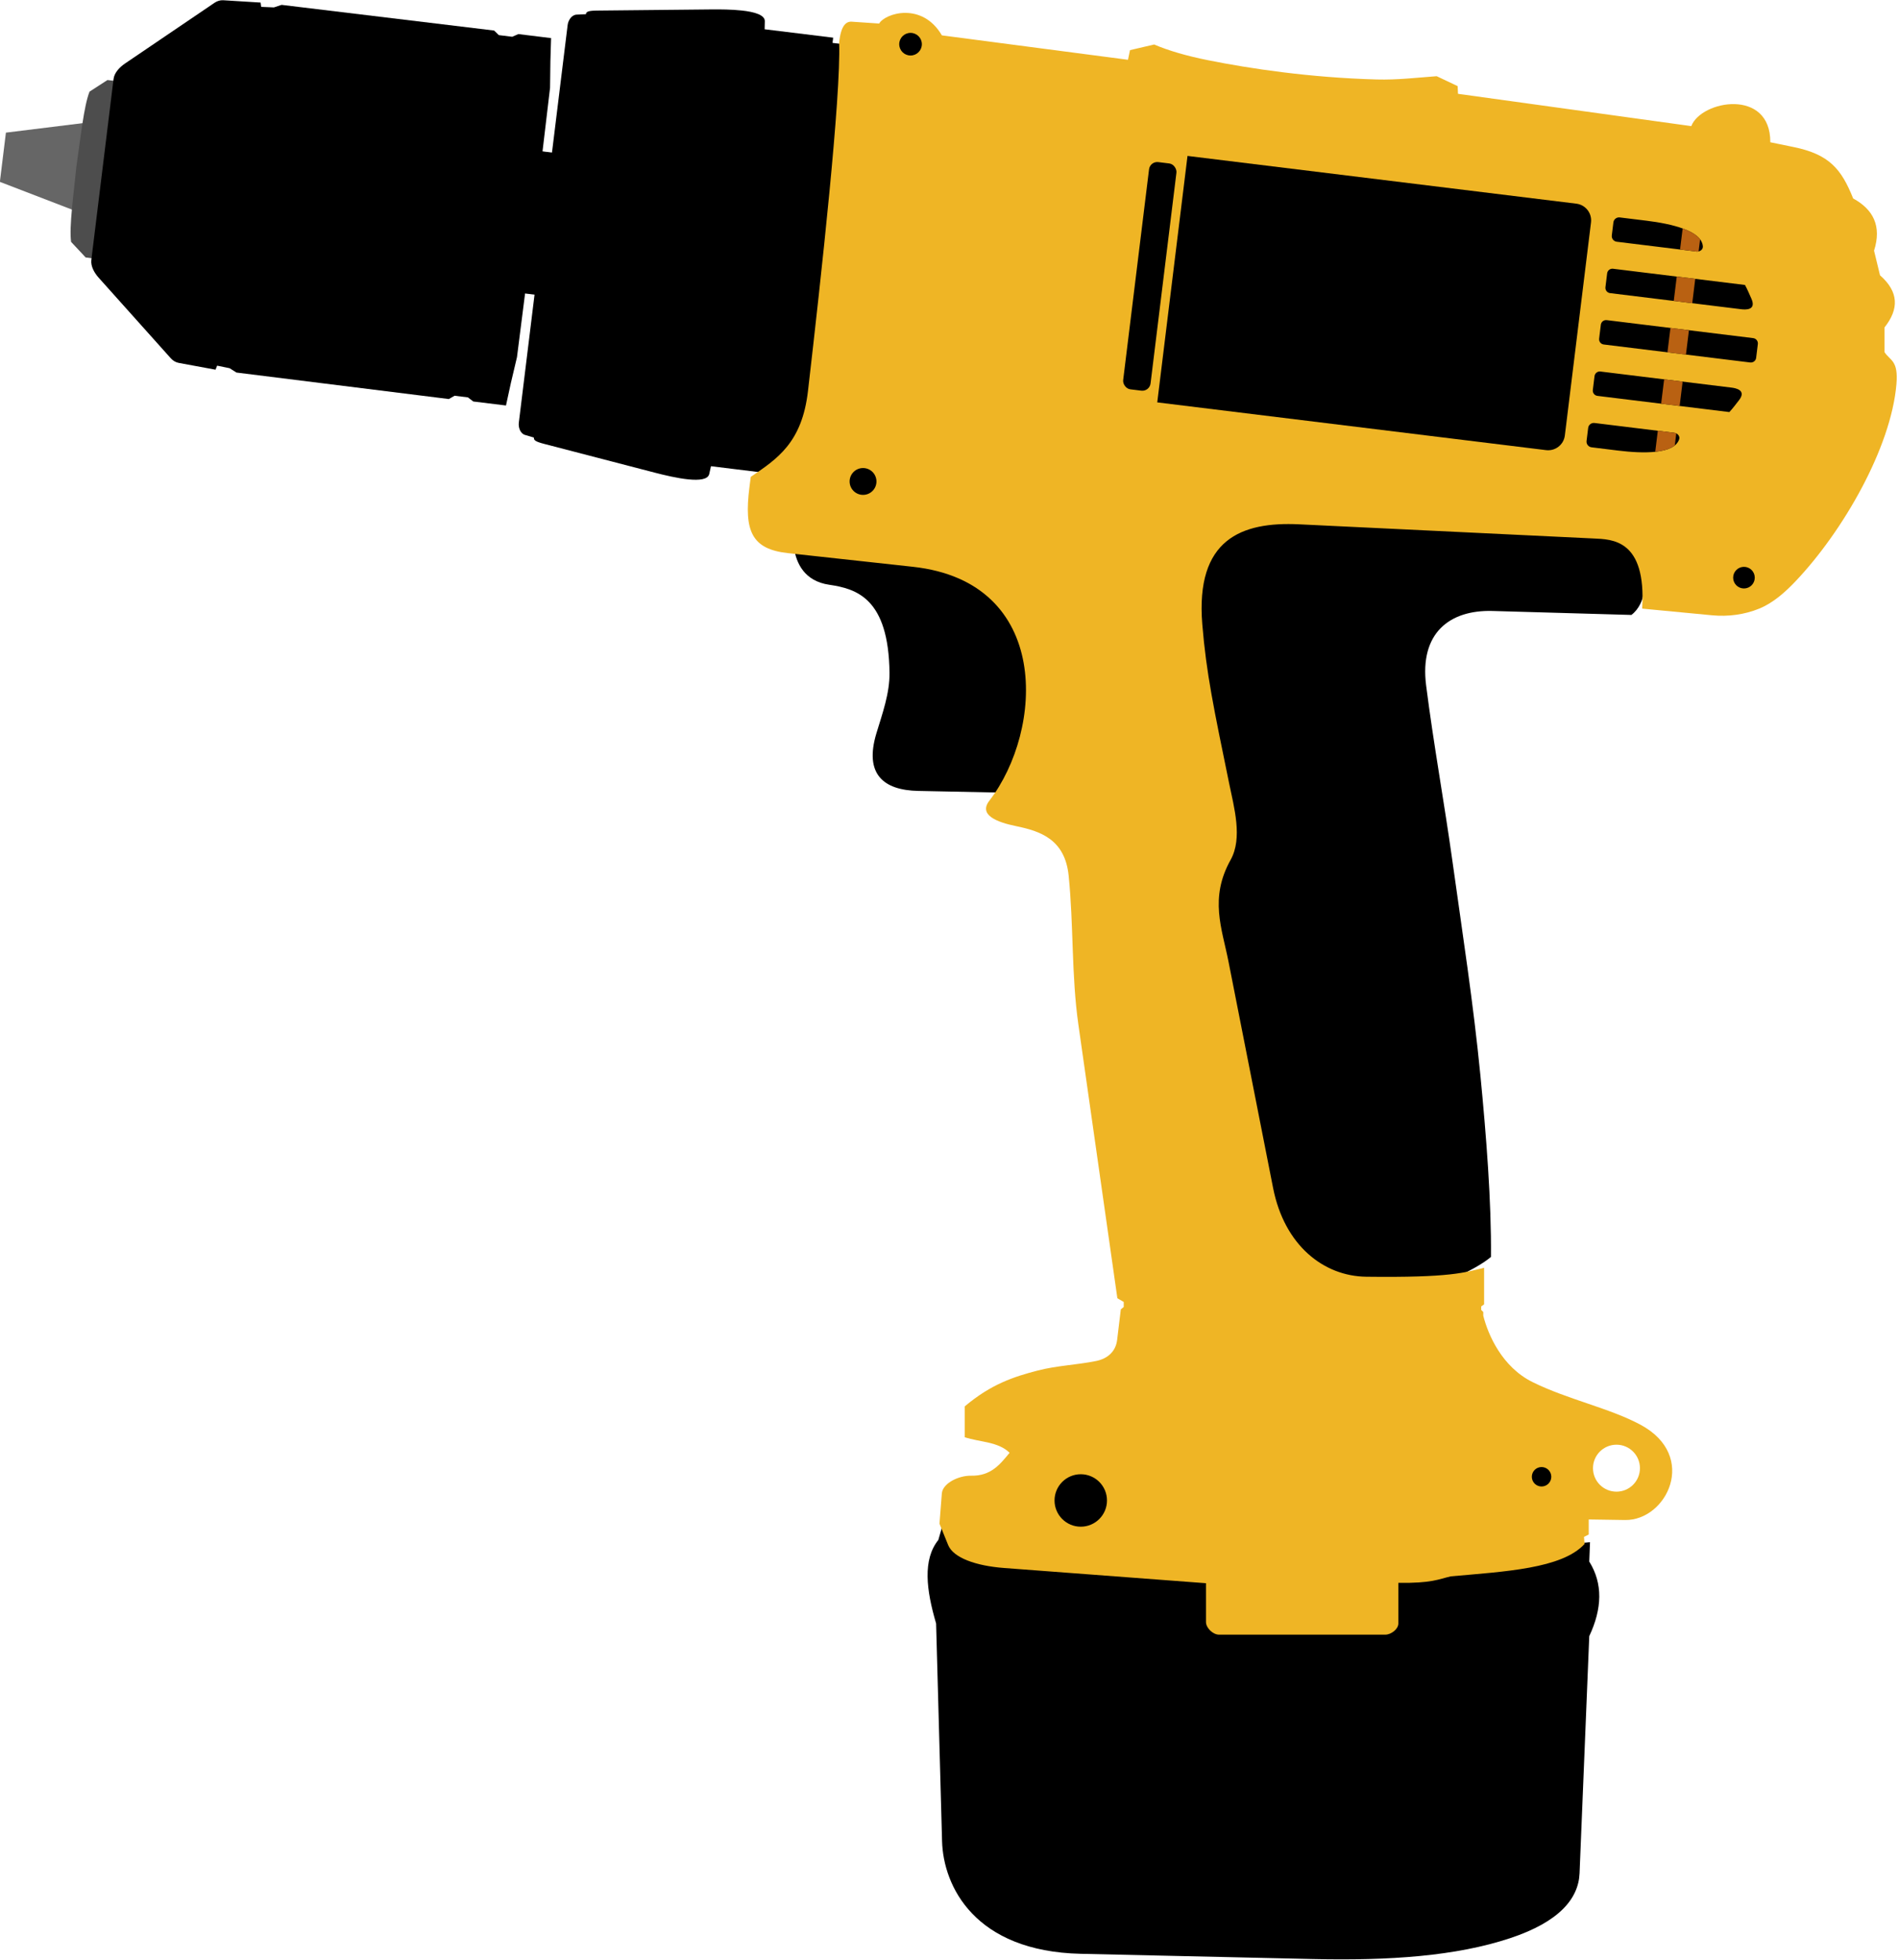 <?xml version="1.0" encoding="UTF-8"?><svg xmlns="http://www.w3.org/2000/svg" xmlns:xlink="http://www.w3.org/1999/xlink" height="800.6" preserveAspectRatio="xMidYMid meet" version="1.0" viewBox="-0.0 -0.1 775.7 800.6" width="775.7" zoomAndPan="magnify"><g><g transform="translate(206.95 78.96) scale(.603)"><g id="change1_1"><path d="m295.47 901.34-3.03 10.607c-10.717 13.357-8.194 33.844-1.515 56.569l4.041 147.48c0.836 30.507 22.162 74.651 93.944 76.266l157.08 3.535c51.991 1.17 96.934-1.893 133.85-14.142 33.205-11.02 46.271-26.796 46.972-43.942l6.566-160.61c8.794-18.687 9.298-35.629 0-50.508l0.505-13.132-22.728 2.02" fill="inherit"/></g><g id="change1_2"><path d="m769.36 245.38 0.631 25.128c0.104 4.125-3.126 11.321-8.081 14.9l-94.05-2.684c-29.255-0.835-49.475 15.092-45 50.357 5.061 39.885 12.314 79.465 17.857 119.29 6.72 48.278 14.207 96.486 18.929 145 3.974 40.829 7.489 85.597 7.143 122.86-4.756 4.054-12.39 8.469-22.533 13.196l-114.61 20.018-22.857-69.643-88.929-388.93 88.214-96.786 266.43 21.429z" fill="inherit"/></g><g id="change1_3"><path d="m194.71 240.2c1.484 10.035 6.945 22.291 23.739 24.749 18.583 2.72 40.302 9.168 40.911 59.599 0.169 13.951-4.796 27.558-8.839 40.911-8.444 27.886 4.836 38.666 28.284 39.143l74.499 1.515 38.638-153.29-192.69-23.739" fill="inherit"/></g><g id="change1_4"><path color="#000" d="M-0.757 -31.316H69.449V65.659H-0.757z" fill="inherit" transform="rotate(7)"/></g><g id="change2_1"><path d="m-285.13-47.954-54.061 6.68-1.569 12.779-0.956 7.785-1.569 12.779 50.839 19.56 13.664-24.612 3.164 0.388-1.106-4.071 2.062-3.714-3.164-0.388-7.304-27.186z" fill="#666"/></g><g id="change3_1"><path d="m-270.4-76.905-12.142 7.86c-3.858 9.644-6.146 31.877-8.886 50.575-1.864 18.805-5.02 40.901-3.609 51.192l9.88 10.564 7.971 0.979 19.073-50.458 4.038 1.472-1.094-9.296 3.311-8.756-4.274 0.451-6.295-53.604-7.971-0.979z" fill="#4d4d4d"/></g><g id="change1_5"><path d="m-8.483-110.42-143.95-17.392-5.217 1.721-8.614-0.365-0.398-2.914-25.372-1.573c-2.013-0.126-4.145 0.578-5.814 1.71l-60.653 41.134c-3.603 2.445-7.245 6.184-7.776 10.506l-4.14 33.716-6.771 55.148-4.136 33.685c-0.531 4.322 2.099 8.831 5.003 12.075l48.896 54.616c1.346 1.503 3.248 2.671 5.232 3.035l24.999 4.612 1.091-2.731 8.446 1.73 4.646 2.932 143.88 17.95 3.864-2.233 9.057 1.112 3.626 2.775 22.146 2.719 3.32-15.24 4.136-17.533 8.281-65.133 0.217 0.027 3.075-26.07 3.327-26.07-0.217-0.027 7.722-65.201 0.228-18.013 0.466-15.591-22.146-2.719-4.19 1.815-9.057-1.112-3.208-3.102z" fill="inherit"/></g><g id="change1_6"><path d="m159.26-123.99c-6.751-0.736-14.49-0.799-20.626-0.738l-77.264 0.777c-6.105 0.061-7.465 0.757-7.669 2.459l-6.333 0.293c-3.343 0.159-5.708 3.862-6.062 7.19l-16.517 134.52-16.517 134.52c-0.462 3.315 0.938 7.48 4.143 8.443l6.074 1.816c-0.214 1.7 0.938 2.705 6.847 4.241l74.781 19.446c13.575 3.528 35.441 8.446 37.127 0.969l1.182-5.27 46.433 5.701 0.434-3.536 20.937 2.571 38.889-141.85-3.418-147.04-20.937-2.571 0.434-3.536-46.433-5.701 0.128-5.4c0.097-4.31-6.953-6.357-15.633-7.303z" fill="inherit"/></g><g id="change4_1"><path d="m270.03-122.38c-8.451 4e-3 -15.71 3.754-17.688 7.219l-18-1.219c-4.454-0.593-7.943 2.698-9.094 14.125 1.287 36.337-12.054 157.66-21.125 236.06-4.054 35.041-20.832 45.896-38.75 58.062l-0.906 7.125c-3.754 29.617 1.569 41.852 26 44.531l84.812 9.281c94.12 10.323 88.548 110.62 51.688 158.47-7.481 9.711 5.393 14.561 18.031 17.156 16.415 3.371 33.207 8.853 35.719 33.562 3.408 33.53 1.842 67.54 6.594 100.91l26.406 185.34 4.312 2.5v3.406l-1.969 1.594-2.5 20.719c-0.915 7.583-6.126 12.634-14.281 14.281-13.064 2.639-26.566 3.096-39.469 6.438-16.298 4.221-31.585 9.206-49.469 24.281v20.906c10.188 3.391 22.604 2.911 30.375 10.531-6.386 7.692-12.477 15.79-26.062 15.531-8.58-0.163-19.307 5.2-19.844 12.031l-1.594 20.469 5.875 14.469c3.502 8.597 18.683 14.085 37.875 15.531l136.78 10.312v26.25c0 4.108 4.736 8.594 8.844 8.594h112.62c3.881 0 8.844-3.682 8.844-7.562v-27.531c22.71 0.324 27.236-2.482 35.562-4.406 36.613-3.257 75.293-5.21 90.562-21.906l-0.375-4.812 3.219-1.625v-10.188l24.656 0.375c28.132 0.408 49.771-43.287 10.531-64.469-21.083-11.381-49.257-17.087-73.219-28.938-20.697-10.236-30.135-31.979-33.406-45v-2.5l-1.406-1.406v-2.344l1.969-1.406v-24.781c-13.286 3.195-22.288 6.771-79.812 6.062-29.054-0.358-55.496-21.375-63.125-60.094l-30.219-153.38c-4.412-22.393-13.062-42.883 1.438-68.875 8.257-14.802 2.358-35.471-1.031-52-10.324-50.349-15.462-74.434-18.156-107.59-4.681-57.622 26.488-69.572 65.656-67.688l199.5 9.594c12.363 0.595 35.763 0.517 32.812 47.5l47.5 4.531c10.666 1.021 21.902-0.461 31.812-4.531 9.562-3.927 17.634-11.189 24.75-18.688 31.785-33.496 64.496-90.024 68.188-133.34 1.386-16.27-4.251-15.792-8.094-21.719v-16.688c9.948-12.516 9.717-24.173-3.031-35.344l-4.031-16.656c5.332-16.808-0.649-27.986-14.156-35.375-7.999-19.998-16.194-29.891-40.406-34.844l-15.719-3.219c0.214-36.768-46.793-28.5-53.531-10.938l-158.03-21.875-0.25-5.219-14.188-6.719c-13.975 1.029-26.659 2.598-40.594 2.219-45.43-1.236-86.048-7.38-114.22-13.031-14.613-2.931-26.822-6.478-36.562-10.656l-16.375 3.812-1.375 6.531-126.06-16.531c-6.721-11.492-16.361-15.223-24.812-15.219zm481.78 969.81c8.787 0 15.906 7.119 15.906 15.906s-7.119 15.906-15.906 15.906-15.906-7.119-15.906-15.906 7.119-15.906 15.906-15.906z" fill="#efb525"/></g><g id="change1_7"><path color="#000" d="m845.5 260.15c0 4.045-3.279 7.324-7.324 7.324s-7.324-3.279-7.324-7.324 3.279-7.324 7.324-7.324 7.324 3.279 7.324 7.324z" fill="inherit"/></g><g id="change1_8"><path color="#000" d="m250.52 195c0 5.021-4.07 9.091-9.091 9.091s-9.091-4.07-9.091-9.091 4.07-9.091 9.091-9.091 9.091 4.07 9.091 9.091z" fill="inherit"/></g><g id="change1_9"><path color="#000" d="m250.52 195c0 5.021-4.07 9.091-9.091 9.091s-9.091-4.07-9.091-9.091 4.07-9.091 9.091-9.091 9.091 4.07 9.091 9.091z" fill="inherit" transform="translate(70.081 -265.56) scale(.843)"/></g><path color="#000" d="m250.52 195c0 5.021-4.07 9.091-9.091 9.091s-9.091-4.07-9.091-9.091 4.07-9.091 9.091-9.091 9.091 4.07 9.091 9.091z" fill="none" transform="translate(632.41 -203.71) scale(.843)"/><g id="change1_10"><path color="#000" d="m250.52 195c0 5.021-4.07 9.091-9.091 9.091s-9.091-4.07-9.091-9.091 4.07-9.091 9.091-9.091 9.091 4.07 9.091 9.091z" fill="inherit" transform="translate(526.03 727.77) scale(.725)"/></g><g id="change1_11"><path color="#000" d="m250.52 195c0 5.021-4.07 9.091-9.091 9.091s-9.091-4.07-9.091-9.091 4.07-9.091 9.091-9.091 9.091 4.07 9.091 9.091z" fill="inherit" transform="translate(-82.833 504.17) scale(1.954)"/></g><g id="change1_12"><path color="#000" d="m461.23-25.495-20.497 166.93 263.37 32.337c6.284 0.772 11.971-3.643 12.742-9.927l17.713-144.26c0.772-6.284-3.674-11.975-9.958-12.746l-263.37-32.337z" fill="inherit"/></g><g id="change1_13"><rect color="#000" fill="inherit" height="155.06" rx="5.594" ry="5.594" transform="rotate(7)" width="18.688" x="429.93" y="-74.95"/></g><g id="change1_14"><path color="#000" d="m754.05 16.158c-2.126-0.261-4.057 1.248-4.318 3.374l-1.082 8.809c-0.261 2.126 1.252 4.026 3.378 4.287l54.001 6.63c2.126 0.261 4.47-1.225 4.303-3.502-0.778-10.614-21.208-15.292-38.26-17.386l-18.021-2.213zm-4.552 34.767c-1.979-0.243-3.762 1.15-4.005 3.129l-1.146 9.336c-0.243 1.979 1.147 3.793 3.125 4.036l88.864 10.911c2.425 0.298 10.512 0.991 6.888-7.12-1.398-3.127-2.7-6.309-4.365-9.32l-89.36-10.972zm-4.273 34.801c-1.979-0.243-3.762 1.15-4.005 3.129l-1.15 9.367c-0.243 1.979 1.15 3.762 3.129 4.005l99.193 12.179c1.979 0.243 3.793-1.147 4.036-3.125l1.15-9.367c0.243-1.979-1.181-3.766-3.16-4.009l-99.193-12.179zm-4.273 34.801c-1.979-0.243-3.766 1.181-4.009 3.16l-1.146 9.336c-0.243 1.979 1.15 3.762 3.129 4.005l89.36 10.972c2.345-2.519 4.378-5.291 6.49-7.987 5.479-6.993-2.536-8.277-4.961-8.575l-88.864-10.911zm-3.998 34.866c-2.126-0.261-4.053 1.217-4.315 3.343l-1.082 8.809c-0.261 2.126 1.248 4.057 3.374 4.318l18.021 2.213c17.052 2.094 38.01 2.466 41.334-7.645 0.713-2.168-1.205-4.147-3.331-4.408l-54.001-6.63z" fill="inherit"/></g><g id="change5_1"><path color="#000" d="m796.65 23.623-1.752 14.268 11.135 1.367c0.477 0.059 0.962-9.6e-4 1.43-0.108l1.002-8.158c-2.317-3.068-6.591-5.48-11.815-7.37zm-4.003 32.599-2.026 16.501 12.531 1.539 2.026-16.501-12.531-1.539zm-4.273 34.801-2.026 16.501 12.531 1.539 2.026-16.501-12.531-1.539zm-4.273 34.801-2.026 16.501 12.531 1.539 2.026-16.501-12.531-1.539zm-4.277 34.832-1.748 14.237c5.526-0.575 10.256-1.873 13.247-4.293l0.998-8.127c-0.429-0.215-0.884-0.392-1.361-0.451l-11.135-1.367z" fill="#b96112"/></g><rect color="#000" fill="none" height="45.357" rx="22.679" ry="22.679" transform="rotate(7)" width="88.929" x="306.46" y="131.35"/></g></g></svg>